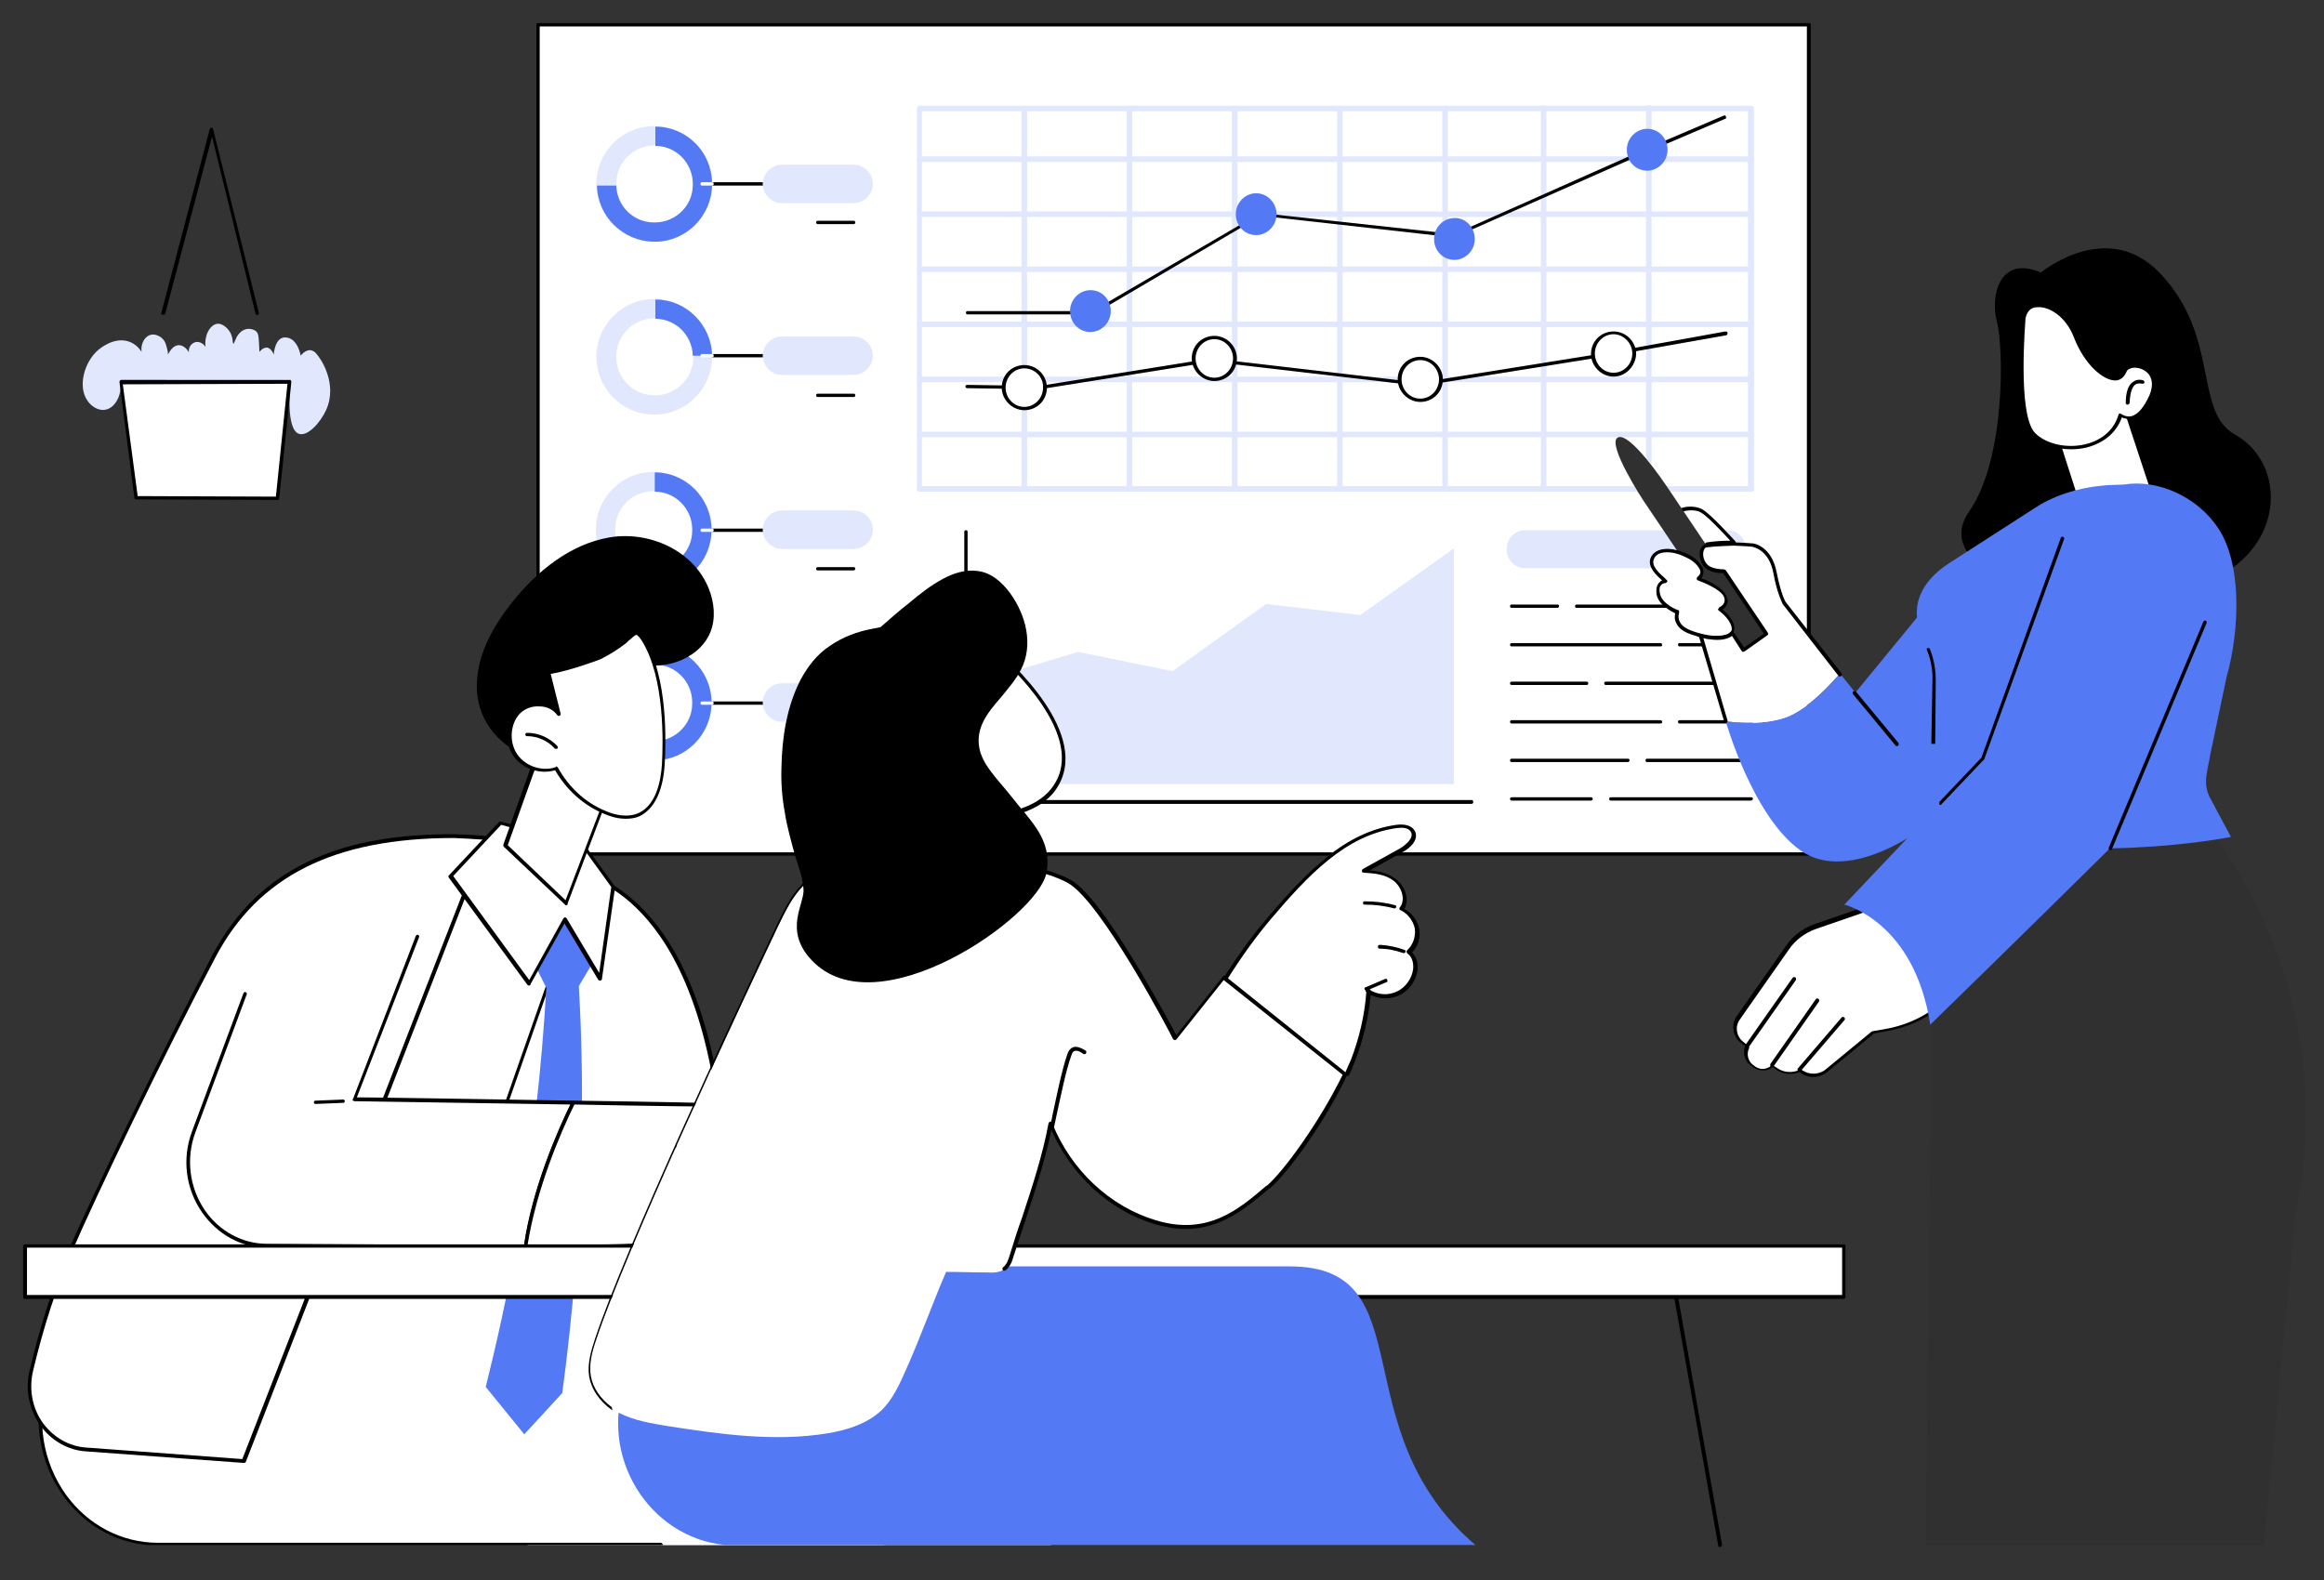 <?xml version="1.0" encoding="utf-8"?>
<!-- Generator: Adobe Illustrator 28.0.0, SVG Export Plug-In . SVG Version: 6.00 Build 0)  -->
<svg version="1.1" id="Layer_1" xmlns="http://www.w3.org/2000/svg" xmlns:xlink="http://www.w3.org/1999/xlink" x="0px" y="0px"
	 viewBox="0 0 422 287" style="enable-background:new 0 0 422 287;" xml:space="preserve">
<rect x="0" y="0" width="422" height="287" fill="#333333" stroke="none"/>
<style type="text/css">
	.st0{fill:#FFFFFF;}
	.st1{fill:#E1E8FD;}
	.st2{fill:#5379F5;}
	.st3{clip-path:url(#SVGID_00000015330690911911453120000006856434716673096108_);}
	.st4{clip-path:url(#SVGID_00000015330690911911453120000006856434716673096108_);fill:#FFFFFF;}
	.st5{clip-path:url(#SVGID_00000015330690911911453120000006856434716673096108_);fill:#5379F5;}
	.st6{fill:#303030;}
</style>
<g>
	<g>
		<rect x="97.7" y="4.5" class="st0" width="230.8" height="150.6"/>
		<path d="M328.4,155.4H97.7c-0.2,0-0.3-0.1-0.3-0.3V4.5c0-0.2,0.1-0.3,0.3-0.3h230.8c0.2,0,0.3,0.1,0.3,0.3v150.6
			C328.8,155.3,328.6,155.4,328.4,155.4 M98,154.8h230.1V4.8H98V154.8z"/>
		<path class="st1" d="M129.2,96.2c0-5.8-4.7-10.5-10.5-10.5c-5.8,0-10.5,4.7-10.5,10.5s4.7,10.5,10.5,10.5
			C124.5,106.7,129.2,102,129.2,96.2 M111.7,96.2c0-3.9,3.1-7,7-7c3.9,0,7,3.1,7,7s-3.1,7-7,7C114.9,103.2,111.7,100.1,111.7,96.2"
			/>
		<path class="st2" d="M129.2,96v0.4c-0.1,5.6-4.6,10.2-10.2,10.3v-3.5c3.7-0.1,6.7-3.1,6.7-6.8l0-0.4c-0.1-3.7-3.1-6.7-6.8-6.7
			v-3.5C124.5,85.8,129.1,90.4,129.2,96"/>
		<path class="st1" d="M129.3,33.4c0-5.8-4.7-10.5-10.5-10.5c-5.8,0-10.5,4.7-10.5,10.5s4.7,10.5,10.5,10.5
			C124.6,43.9,129.3,39.2,129.3,33.4 M111.9,33.4c0-3.9,3.1-7,7-7c3.9,0,7,3.1,7,7s-3.1,7-7,7C115,40.4,111.9,37.3,111.9,33.4"/>
		<path class="st2" d="M123.6,38.4c0.1-0.1,0.1-0.1,0.2-0.2L123.6,38.4C123.6,38.4,123.6,38.4,123.6,38.4"/>
		<path class="st1" d="M129.3,64.8c0-5.8-4.7-10.5-10.5-10.5c-5.8,0-10.5,4.7-10.5,10.5s4.7,10.5,10.5,10.5
			C124.6,75.3,129.3,70.6,129.3,64.8 M111.9,64.8c0-3.9,3.1-7,7-7c3.9,0,7,3.1,7,7s-3.1,7-7,7C115,71.8,111.9,68.7,111.9,64.8"/>
		<path class="st2" d="M125.8,64.6h3.5c-0.1-5.6-4.7-10.2-10.3-10.2v3.5C122.7,57.9,125.7,60.9,125.8,64.6"/>
		<path class="st1" d="M129.2,127.6c0-5.8-4.7-10.5-10.5-10.5c-5.8,0-10.5,4.7-10.5,10.5c0,5.8,4.7,10.5,10.5,10.5
			C124.5,138.1,129.2,133.4,129.2,127.6 M111.7,127.6c0-3.9,3.1-7,7-7c3.9,0,7,3.1,7,7c0,3.8-3.1,7-7,7
			C114.9,134.6,111.7,131.5,111.7,127.6"/>
		<path class="st2" d="M129.2,127.4v0.4c-0.1,5.6-4.6,10.2-10.2,10.3h-0.3c-5.6-0.1-10.2-4.6-10.3-10.2h3.5c0.1,3.7,3.1,6.7,6.8,6.7
			l0.3,0c3.7-0.1,6.7-3.1,6.7-6.8v-0.4c-0.1-3.7-3.1-6.7-6.8-6.7v-3.5C124.5,117.2,129.1,121.8,129.2,127.4"/>
		<path class="st2" d="M129.3,33.2v0.4c-0.1,5.6-4.6,10.2-10.2,10.3h-0.4c-5.6-0.1-10.2-4.6-10.3-10.2h3.5c0.1,3.7,3.1,6.7,6.8,6.7
			l0.4,0c3.7-0.1,6.7-3.1,6.7-6.8l0-0.4c-0.1-3.7-3.1-6.7-6.8-6.7V23C124.6,23,129.2,27.5,129.3,33.2"/>
		<path d="M145,96.6h-15.6c-0.2,0-0.3-0.1-0.3-0.3c0-0.2,0.1-0.3,0.3-0.3H145c0.2,0,0.3,0.1,0.3,0.3C145.3,96.4,145.1,96.6,145,96.6
			"/>
		<path class="st0" d="M129.3,96.6h-1.8c-0.2,0-0.3-0.1-0.3-0.3c0-0.2,0.1-0.3,0.3-0.3h1.8c0.2,0,0.3,0.1,0.3,0.3
			C129.6,96.4,129.5,96.6,129.3,96.6"/>
		<path class="st1" d="M155,92.7h-13c-1.9,0-3.5,1.6-3.5,3.5s1.6,3.5,3.5,3.5h13c1.9,0,3.5-1.6,3.5-3.5S156.9,92.7,155,92.7"/>
		<path d="M155,103.6h-6.5c-0.2,0-0.3-0.1-0.3-0.3c0-0.2,0.1-0.3,0.3-0.3h6.5c0.2,0,0.3,0.1,0.3,0.3
			C155.3,103.4,155.2,103.6,155,103.6"/>
		<path d="M145,128h-15.6c-0.2,0-0.3-0.1-0.3-0.3c0-0.2,0.1-0.3,0.3-0.3H145c0.2,0,0.3,0.1,0.3,0.3C145.3,127.8,145.1,128,145,128"
			/>
		<path class="st0" d="M129.3,128h-1.8c-0.2,0-0.3-0.1-0.3-0.3c0-0.2,0.1-0.3,0.3-0.3h1.8c0.2,0,0.3,0.1,0.3,0.3
			C129.6,127.8,129.5,128,129.3,128"/>
		<path class="st1" d="M155,124.1h-13c-1.9,0-3.5,1.6-3.5,3.5c0,1.9,1.6,3.5,3.5,3.5h13c1.9,0,3.5-1.6,3.5-3.5
			C158.5,125.7,156.9,124.1,155,124.1"/>
		<path d="M155,135h-6.5c-0.2,0-0.3-0.1-0.3-0.3c0-0.2,0.1-0.3,0.3-0.3h6.5c0.2,0,0.3,0.1,0.3,0.3C155.3,134.8,155.2,135,155,135"/>
		<path d="M145,33.7h-15.6c-0.2,0-0.3-0.1-0.3-0.3c0-0.2,0.1-0.3,0.3-0.3H145c0.2,0,0.3,0.1,0.3,0.3C145.3,33.6,145.1,33.7,145,33.7
			"/>
		<path class="st0" d="M129.3,33.7h-1.8c-0.2,0-0.3-0.1-0.3-0.3c0-0.2,0.1-0.3,0.3-0.3h1.8c0.2,0,0.3,0.1,0.3,0.3
			C129.6,33.6,129.5,33.7,129.3,33.7"/>
		<path class="st1" d="M155,29.9h-13c-1.9,0-3.5,1.6-3.5,3.5s1.6,3.5,3.5,3.5h13c1.9,0,3.5-1.6,3.5-3.5S156.9,29.9,155,29.9"/>
		<path d="M155,40.7h-6.5c-0.2,0-0.3-0.1-0.3-0.3c0-0.2,0.1-0.3,0.3-0.3h6.5c0.2,0,0.3,0.1,0.3,0.3C155.3,40.6,155.2,40.7,155,40.7"
			/>
		<path d="M145,64.9h-15.6c-0.2,0-0.3-0.1-0.3-0.3c0-0.2,0.1-0.3,0.3-0.3H145c0.2,0,0.3,0.1,0.3,0.3C145.3,64.8,145.1,64.9,145,64.9
			"/>
		<path class="st0" d="M129.3,64.9h-1.8c-0.2,0-0.3-0.1-0.3-0.3c0-0.2,0.1-0.3,0.3-0.3h1.8c0.2,0,0.3,0.1,0.3,0.3
			C129.6,64.8,129.5,64.9,129.3,64.9"/>
		<path class="st1" d="M155,61.1h-13c-1.9,0-3.5,1.6-3.5,3.5s1.6,3.5,3.5,3.5h13c1.9,0,3.5-1.6,3.5-3.5S156.9,61.1,155,61.1"/>
		<path d="M155,72.1h-6.5c-0.2,0-0.3-0.1-0.3-0.3c0-0.2,0.1-0.3,0.3-0.3h6.5c0.2,0,0.3,0.1,0.3,0.3C155.3,72,155.2,72.1,155,72.1"/>
		<polygon class="st1" points="178.7,142.4 178.7,123.5 195.8,118.4 212.9,121.9 229.9,109.7 247,111.7 264,99.6 264,142.4 		"/>
		<path d="M267.2,146h-91.8c-0.2,0-0.3-0.1-0.3-0.3V96.6c0-0.2,0.1-0.3,0.3-0.3c0.2,0,0.3,0.1,0.3,0.3v48.7h91.5
			c0.2,0,0.3,0.1,0.3,0.3C267.6,145.8,267.4,146,267.2,146"/>
		<path d="M318,110.4h-31.7c-0.2,0-0.3-0.1-0.3-0.3c0-0.2,0.1-0.3,0.3-0.3H318c0.2,0,0.3,0.1,0.3,0.3
			C318.3,110.3,318.1,110.4,318,110.4"/>
		<path d="M282.8,110.4h-8.3c-0.2,0-0.3-0.1-0.3-0.3c0-0.2,0.1-0.3,0.3-0.3h8.3c0.2,0,0.3,0.1,0.3,0.3
			C283.1,110.3,282.9,110.4,282.8,110.4"/>
		<path d="M318,117.4H305c-0.2,0-0.3-0.1-0.3-0.3c0-0.2,0.1-0.3,0.3-0.3H318c0.2,0,0.3,0.1,0.3,0.3
			C318.3,117.3,318.1,117.4,318,117.4"/>
		<path d="M301.5,117.4h-27c-0.2,0-0.3-0.1-0.3-0.3c0-0.2,0.1-0.3,0.3-0.3h27c0.2,0,0.3,0.1,0.3,0.3
			C301.9,117.3,301.7,117.4,301.5,117.4"/>
		<path d="M318,124.4h-26.4c-0.2,0-0.3-0.1-0.3-0.3c0-0.2,0.1-0.3,0.3-0.3H318c0.2,0,0.3,0.1,0.3,0.3
			C318.3,124.3,318.1,124.4,318,124.4"/>
		<path d="M288.1,124.4h-13.6c-0.2,0-0.3-0.1-0.3-0.3c0-0.2,0.1-0.3,0.3-0.3h13.6c0.2,0,0.3,0.1,0.3,0.3
			C288.4,124.3,288.3,124.4,288.1,124.4"/>
		<path d="M318,131.4H305c-0.2,0-0.3-0.1-0.3-0.3c0-0.2,0.1-0.3,0.3-0.3H318c0.2,0,0.3,0.1,0.3,0.3
			C318.3,131.3,318.1,131.4,318,131.4"/>
		<path d="M301.5,131.4h-27c-0.2,0-0.3-0.1-0.3-0.3c0-0.2,0.1-0.3,0.3-0.3h27c0.2,0,0.3,0.1,0.3,0.3
			C301.9,131.3,301.7,131.4,301.5,131.4"/>
		<path d="M318,138.4h-18.9c-0.2,0-0.3-0.1-0.3-0.3c0-0.2,0.1-0.3,0.3-0.3H318c0.2,0,0.3,0.1,0.3,0.3
			C318.3,138.2,318.1,138.4,318,138.4"/>
		<path d="M295.6,138.4h-21.1c-0.2,0-0.3-0.1-0.3-0.3c0-0.2,0.1-0.3,0.3-0.3h21.1c0.2,0,0.3,0.1,0.3,0.3
			C295.9,138.2,295.8,138.4,295.6,138.4"/>
		<path d="M318,145.4h-25.5c-0.2,0-0.3-0.1-0.3-0.3c0-0.2,0.1-0.3,0.3-0.3H318c0.2,0,0.3,0.1,0.3,0.3
			C318.3,145.2,318.1,145.4,318,145.4"/>
		<path d="M288.9,145.4h-14.4c-0.2,0-0.3-0.1-0.3-0.3c0-0.2,0.1-0.3,0.3-0.3h14.4c0.2,0,0.3,0.1,0.3,0.3
			C289.3,145.2,289.1,145.4,288.9,145.4"/>
		<path class="st1" d="M313.7,103.2h-36.8c-1.8,0-3.3-1.5-3.3-3.3v-0.3c0-1.8,1.5-3.3,3.3-3.3h36.8c1.8,0,3.3,1.5,3.3,3.3v0.3
			C317.1,101.7,315.6,103.2,313.7,103.2"/>
		<rect x="167" y="19.7" class="st0" width="151" height="69.2"/>
		<path class="st1" d="M318,89.3H167c-0.3,0-0.5-0.2-0.5-0.5V19.7c0-0.3,0.2-0.5,0.5-0.5h151c0.3,0,0.5,0.2,0.5,0.5v69.2
			C318.5,89.1,318.2,89.3,318,89.3 M167.4,88.3h150V20.2h-150V88.3z"/>
		<path class="st1" d="M318,89.3h-151c-0.3,0-0.5-0.2-0.5-0.5s0.2-0.5,0.5-0.5h151c0.3,0,0.5,0.2,0.5,0.5S318.2,89.3,318,89.3"/>
		<path class="st1" d="M318,79.4h-151c-0.3,0-0.5-0.2-0.5-0.5s0.2-0.5,0.5-0.5h151c0.3,0,0.5,0.2,0.5,0.5S318.2,79.4,318,79.4"/>
		<path class="st1" d="M318,69.4h-151c-0.3,0-0.5-0.2-0.5-0.5s0.2-0.5,0.5-0.5h151c0.3,0,0.5,0.2,0.5,0.5S318.2,69.4,318,69.4"/>
		<path class="st1" d="M318,59.4h-151c-0.3,0-0.5-0.2-0.5-0.5s0.2-0.5,0.5-0.5h151c0.3,0,0.5,0.2,0.5,0.5S318.2,59.4,318,59.4"/>
		<path class="st1" d="M318,49.4h-151c-0.3,0-0.5-0.2-0.5-0.5s0.2-0.5,0.5-0.5h151c0.3,0,0.5,0.2,0.5,0.5S318.2,49.4,318,49.4"/>
		<path class="st1" d="M318,39.4h-151c-0.3,0-0.5-0.2-0.5-0.5s0.2-0.5,0.5-0.5h151c0.3,0,0.5,0.2,0.5,0.5S318.2,39.4,318,39.4"/>
		<path class="st1" d="M318,29.4h-151c-0.3,0-0.5-0.2-0.5-0.5s0.2-0.5,0.5-0.5h151c0.3,0,0.5,0.2,0.5,0.5S318.2,29.4,318,29.4"/>
		<path class="st1" d="M186,89.3c-0.3,0-0.5-0.2-0.5-0.5V19.7c0-0.3,0.2-0.5,0.5-0.5c0.3,0,0.5,0.2,0.5,0.5v69.2
			C186.5,89.1,186.3,89.3,186,89.3"/>
		<path class="st1" d="M205.1,89.3c-0.3,0-0.5-0.2-0.5-0.5V19.7c0-0.3,0.2-0.5,0.5-0.5c0.3,0,0.5,0.2,0.5,0.5v69.2
			C205.6,89.1,205.4,89.3,205.1,89.3"/>
		<path class="st1" d="M224.2,89.3c-0.3,0-0.5-0.2-0.5-0.5V19.7c0-0.3,0.2-0.5,0.5-0.5c0.3,0,0.5,0.2,0.5,0.5v69.2
			C224.7,89.1,224.5,89.3,224.2,89.3"/>
		<path class="st1" d="M243.3,89.3c-0.3,0-0.5-0.2-0.5-0.5V19.7c0-0.3,0.2-0.5,0.5-0.5s0.5,0.2,0.5,0.5v69.2
			C243.8,89.1,243.6,89.3,243.3,89.3"/>
		<path class="st1" d="M262.4,89.3c-0.3,0-0.5-0.2-0.5-0.5V19.7c0-0.3,0.2-0.5,0.5-0.5c0.3,0,0.5,0.2,0.5,0.5v69.2
			C262.9,89.1,262.7,89.3,262.4,89.3"/>
		<path class="st1" d="M280.3,89.3c-0.3,0-0.5-0.2-0.5-0.5V19.6c0-0.3,0.2-0.5,0.5-0.5c0.3,0,0.5,0.2,0.5,0.5v69.2
			C280.8,89.1,280.5,89.3,280.3,89.3"/>
		<path class="st1" d="M299.4,89.3c-0.3,0-0.5-0.2-0.5-0.5V19.6c0-0.3,0.2-0.5,0.5-0.5c0.3,0,0.5,0.2,0.5,0.5v69.2
			C299.9,89.1,299.6,89.3,299.4,89.3"/>
		<path d="M198.5,57.1h-22.8c-0.2,0-0.3-0.1-0.3-0.3c0-0.2,0.1-0.3,0.3-0.3h22.7l30.4-17.8c0.1,0,0.1-0.1,0.2,0l34.9,3.8
			c0.1,0,0.1,0,0.2,0l34.6-15.4l14.3-6.1c0.2-0.1,0.4,0,0.4,0.2c0.1,0.2,0,0.4-0.2,0.4l-14.3,6.1L264.3,43c-0.2,0.1-0.4,0.1-0.5,0.1
			L229,39.2L198.7,57C198.6,57,198.6,57.1,198.5,57.1"/>
		<path class="st2" d="M231.8,38.9c0,2.1-1.7,3.8-3.7,3.8c-2.1,0-3.7-1.7-3.7-3.8s1.7-3.8,3.7-3.8C230.1,35.1,231.8,36.8,231.8,38.9
			"/>
		<path class="st2" d="M267.8,43.4c0,2.1-1.7,3.8-3.7,3.8c-2.1,0-3.7-1.7-3.7-3.8s1.7-3.8,3.7-3.8C266.1,39.5,267.8,41.3,267.8,43.4
			"/>
		<path class="st2" d="M302.8,27.2c0,2.1-1.7,3.8-3.7,3.8c-2.1,0-3.7-1.7-3.7-3.8c0-2.1,1.7-3.8,3.7-3.8
			C301.2,23.4,302.8,25.1,302.8,27.2"/>
		<path class="st2" d="M201.7,56.5c0,2.1-1.7,3.8-3.7,3.8c-2.1,0-3.7-1.7-3.7-3.8s1.7-3.8,3.7-3.8C200.1,52.7,201.7,54.4,201.7,56.5
			"/>
		<path d="M188.8,70.7L188.8,70.7l-13.2-0.2c-0.2,0-0.3-0.2-0.3-0.3c0-0.2,0.2-0.3,0.3-0.3h0l13.1,0.2l31.2-5c0,0,0.1,0,0.1,0
			l37.8,4.4l35-5.6l20.5-3.7c0.2,0,0.4,0.1,0.4,0.3c0,0.2-0.1,0.4-0.3,0.4L293,64.5L258,70.1c0,0-0.1,0-0.1,0l-37.8-4.4L188.8,70.7
			C188.9,70.7,188.9,70.7,188.8,70.7"/>
		<path class="st0" d="M254.2,68.9c0,2.1,1.7,3.8,3.7,3.8c2.1,0,3.7-1.7,3.7-3.8c0-2.1-1.7-3.8-3.7-3.8
			C255.8,65.1,254.2,66.8,254.2,68.9"/>
		<path d="M257.9,73c-2.2,0-4.1-1.9-4.1-4.1c0-2.3,1.8-4.1,4.1-4.1c2.2,0,4.1,1.9,4.1,4.1C262,71.2,260.2,73,257.9,73 M257.9,65.4
			c-1.9,0-3.4,1.6-3.4,3.5c0,1.9,1.5,3.5,3.4,3.5s3.4-1.6,3.4-3.5C261.3,67,259.8,65.4,257.9,65.4"/>
		<path class="st0" d="M216.8,65.1c0,2.1,1.7,3.8,3.7,3.8c2.1,0,3.7-1.7,3.7-3.8s-1.7-3.8-3.7-3.8C218.5,61.3,216.8,63,216.8,65.1"
			/>
		<path d="M220.5,69.2c-2.2,0-4.1-1.9-4.1-4.1c0-2.3,1.8-4.1,4.1-4.1s4.1,1.9,4.1,4.1C224.6,67.4,222.8,69.2,220.5,69.2 M220.5,61.6
			c-1.9,0-3.4,1.6-3.4,3.5c0,1.9,1.5,3.5,3.4,3.5s3.4-1.6,3.4-3.5C223.9,63.2,222.4,61.6,220.5,61.6"/>
		<path class="st0" d="M182.3,70.4c0,2.1,1.7,3.8,3.7,3.8c2.1,0,3.7-1.7,3.7-3.8s-1.7-3.8-3.7-3.8C184,66.6,182.3,68.3,182.3,70.4"
			/>
		<path d="M186,74.5c-2.2,0-4.1-1.9-4.1-4.1c0-2.3,1.8-4.1,4.1-4.1s4.1,1.9,4.1,4.1C190.1,72.7,188.3,74.5,186,74.5 M186,66.9
			c-1.9,0-3.4,1.6-3.4,3.5c0,1.9,1.5,3.5,3.4,3.5s3.4-1.6,3.4-3.5C189.5,68.5,187.9,66.9,186,66.9"/>
		<path class="st0" d="M289.2,64.2c0,2.1,1.7,3.8,3.7,3.8c2.1,0,3.7-1.7,3.7-3.8s-1.7-3.8-3.7-3.8C290.9,60.4,289.2,62.1,289.2,64.2
			"/>
		<path d="M293,68.4c-2.2,0-4.1-1.9-4.1-4.1c0-2.3,1.8-4.1,4.1-4.1s4.1,1.9,4.1,4.1C297,66.5,295.2,68.4,293,68.4 M293,60.7
			c-1.9,0-3.4,1.6-3.4,3.5c0,1.9,1.5,3.5,3.4,3.5s3.4-1.6,3.4-3.5C296.4,62.3,294.8,60.7,293,60.7"/>
	</g>
	<g>
		<polygon class="st0" points="102.4,262 95.6,280.6 160.9,280.6 167.7,262 		"/>
		<g>
			<defs>
				<rect id="SVGID_1_" x="4.5" y="92.3" width="199.7" height="188.3"/>
			</defs>
			<clipPath id="SVGID_00000148637671272097983210000003058192887373527943_">
				<use xlink:href="#SVGID_1_"  style="overflow:visible;"/>
			</clipPath>
			<path style="clip-path:url(#SVGID_00000148637671272097983210000003058192887373527943_);" d="M156.3,293.5H90.9
				c-0.1,0-0.2-0.1-0.3-0.1c-0.1-0.1-0.1-0.2,0-0.3l11.4-31.1c0-0.1,0.2-0.2,0.3-0.2h65.3c0.1,0,0.2,0.1,0.3,0.1
				c0.1,0.1,0.1,0.2,0,0.3l-11.4,31.1C156.5,293.4,156.4,293.5,156.3,293.5 M91.4,292.8H156l11.2-30.5h-64.6L91.4,292.8z"/>
			<path style="clip-path:url(#SVGID_00000148637671272097983210000003058192887373527943_);fill:#FFFFFF;" d="M189.2,275.9
				c-1.7-4.1-3.3-8.2-5-12.3c-8-19.8-26.4-32.6-46.8-32.6H14.9l-6.4,19.6c-4.8,14.6,5.5,29.9,20.2,29.9H120l6,12.8h70.3
				C193.9,287.4,191.5,281.6,189.2,275.9"/>
			<path style="clip-path:url(#SVGID_00000148637671272097983210000003058192887373527943_);" d="M196.2,293.5h-70.3
				c-0.1,0-0.2-0.1-0.3-0.2l-5.9-12.6h-91c-6.8,0-13.1-3.3-17.2-9c-4.4-6.1-5.7-14.1-3.3-21.4l6.4-19.6c0-0.1,0.2-0.2,0.3-0.2h122.5
				c20.6,0,39,12.9,47.1,32.9l12,29.6c0,0.1,0,0.2,0,0.3C196.4,293.4,196.3,293.5,196.2,293.5 M126.1,292.8h69.6l-6.8-16.8l-5-12.3
				c-8-19.7-26.2-32.4-46.5-32.4H15.1l-6.3,19.4c-2.3,7.1-1.1,14.8,3.2,20.8c4,5.5,10.1,8.7,16.7,8.7H120c0.1,0,0.2,0.1,0.3,0.2
				L126.1,292.8z"/>
			<polygon style="clip-path:url(#SVGID_00000148637671272097983210000003058192887373527943_);fill:#FFFFFF;" points="110.6,167.4 
				106.5,155.2 86.7,151.8 51.9,230.4 95.1,230.5 			"/>
			<path style="clip-path:url(#SVGID_00000148637671272097983210000003058192887373527943_);fill:#FFFFFF;" d="M81.3,230.9
				l25.2-71.9c0,0,28.1,5,25.2,71.9H81.3z"/>
			<path style="clip-path:url(#SVGID_00000148637671272097983210000003058192887373527943_);" d="M131.7,231.2H81.3
				c-0.1,0-0.2-0.1-0.3-0.1c-0.1-0.1-0.1-0.2,0-0.3l25.2-71.9c0.1-0.2,0.2-0.2,0.4-0.2c0.3,0.1,7.2,1.4,13.9,11
				c6.1,8.8,13.1,26.6,11.6,61.3C132,231.1,131.9,231.2,131.7,231.2 M81.7,230.6h49.6c1.4-34.2-5.4-51.8-11.4-60.5
				c-5.8-8.4-11.9-10.4-13.3-10.7L81.7,230.6z"/>
			<path style="clip-path:url(#SVGID_00000148637671272097983210000003058192887373527943_);fill:#5379F5;" d="M102.8,164.1
				c1.9,3.1,3.8,6.2,5.7,9.3c-1.1,1.9-2.3,3.8-3.4,5.7c0.5,8.5,0.7,17.4,0.5,26.8c-0.2,17.2-1.6,32.9-3.5,47.1l-6.9,7.5l-7-8.6
				c2-8,3.9-16.6,5.5-25.7c3-16.8,4.7-32.6,5.5-46.8c-1.3-2.6-2.6-5.2-3.9-7.9L102.8,164.1z"/>
			<path style="clip-path:url(#SVGID_00000148637671272097983210000003058192887373527943_);fill:#FFFFFF;" d="M88.3,152.2
				l-44,113.2l-28.6-2.1c-6.8-0.5-11.6-7.4-9.9-14.4c1.5-6.3,3.7-14.1,6.9-21.3c4.7-10.9,16.6-35.5,26.2-53.8
				c9.2-17.5,25.6-21.9,43.6-21.9C82.8,151.8,87.9,152.1,88.3,152.2"/>
			<path style="clip-path:url(#SVGID_00000148637671272097983210000003058192887373527943_);" d="M44.3,265.7
				C44.3,265.7,44.3,265.7,44.3,265.7l-28.7-2.1c-3.2-0.2-6.2-1.9-8.2-4.6c-2.1-2.9-2.9-6.6-2-10.2c1.9-8,4.2-15.2,6.9-21.4
				c4.7-10.8,16.7-35.6,26.2-53.8c4.4-8.3,10.5-14.1,18.7-17.7c6.8-3,15-4.4,25.2-4.4c0.3,0,5.6,0.2,6,0.4c0.1,0,0.2,0.1,0.2,0.2
				c0,0.1,0,0.2,0,0.3l-44,113.2C44.6,265.6,44.4,265.7,44.3,265.7 M82.4,152.2c-21.7,0-35.5,6.9-43.3,21.7
				c-9.6,18.2-21.5,42.9-26.2,53.8c-2.7,6.2-5,13.3-6.9,21.3c-0.8,3.4-0.1,6.9,1.9,9.6c1.9,2.5,4.7,4.1,7.7,4.3l28.4,2.1l43.8-112.5
				C86.6,152.4,82.8,152.2,82.4,152.2"/>
			<path style="clip-path:url(#SVGID_00000148637671272097983210000003058192887373527943_);fill:#FFFFFF;" d="M44.5,180.6
				c-3.1,8.3-6.2,16.6-9.3,25c-3.7,9.9,3.2,20.7,13.3,20.7c14.7,0.1,33,0.2,46.9,0.2c1.5-10.4,6-20.8,8.6-26.2
				c-20.3-0.3-39.8-0.6-39.8-0.6c3.8-9.9,7.6-19.7,11.4-29.6C65.4,173.6,54.9,177.1,44.5,180.6"/>
			<path style="clip-path:url(#SVGID_00000148637671272097983210000003058192887373527943_);" d="M92.9,226.8
				c-14.1,0-31.9-0.1-44.4-0.2c-4.7,0-9-2.4-11.8-6.4c-3-4.3-3.7-9.8-1.8-14.8l9.3-25c0.1-0.2,0.3-0.3,0.4-0.2
				c0.2,0.1,0.3,0.3,0.2,0.4l-9.3,25c-1.8,4.8-1.1,10.1,1.7,14.2c2.6,3.8,6.8,6.1,11.3,6.1c13.2,0.1,32.2,0.2,46.7,0.2
				c1.5-10.1,5.8-20.1,8.4-25.5c-19.9-0.3-39-0.6-39.2-0.6c-0.1,0-0.2-0.1-0.3-0.1c-0.1-0.1-0.1-0.2,0-0.3L75.5,170
				c0.1-0.2,0.3-0.3,0.4-0.2c0.2,0.1,0.3,0.3,0.2,0.4l-11.3,29.1c3.1,0,21,0.3,39.3,0.6c0.1,0,0.2,0.1,0.3,0.2
				c0.1,0.1,0.1,0.2,0,0.3c-2.6,5.3-7.1,15.7-8.6,26.1c0,0.2-0.2,0.3-0.3,0.3C94.6,226.8,93.8,226.8,92.9,226.8"/>
			<path style="clip-path:url(#SVGID_00000148637671272097983210000003058192887373527943_);fill:#FFFFFF;" d="M134.1,200.9
				c-6-0.2-17.7-0.4-29.9-0.6c-2.6,5.4-7.2,15.8-8.6,26.2c11.4,0,19.9-0.1,20.9-0.4c3.4-0.9,3.4-4.9,3.4-4.9c5-1,2.2-5.3,2.2-5.3
				c7.7-4.4,0.9-7.4,0.9-7.4l11.4-1.6c1.3-0.2,2.3-1.2,2.5-2.6C137,202.5,135.8,200.9,134.1,200.9"/>
			<path style="clip-path:url(#SVGID_00000148637671272097983210000003058192887373527943_);" d="M95.5,226.8c-0.1,0-0.2,0-0.3-0.1
				c-0.1-0.1-0.1-0.2-0.1-0.3c1.5-10.5,6.1-21,8.7-26.3c0.1-0.1,0.2-0.2,0.3-0.2h0c14.7,0.2,24.7,0.4,30,0.6c0.9,0,1.7,0.4,2.3,1.1
				c0.6,0.7,0.9,1.7,0.8,2.7c-0.2,1.5-1.3,2.7-2.7,2.9l-10.5,1.5c0.8,0.6,2,1.6,2.1,2.9c0.1,1.5-1.1,3-3.5,4.4
				c0.3,0.6,1,2.1,0.4,3.5c-0.4,1-1.3,1.6-2.8,2c-0.1,1-0.5,4.2-3.6,5C115.5,226.7,108.6,226.8,95.5,226.8 M104.3,200.6
				c-2.6,5.3-6.9,15.4-8.5,25.5c12.7,0,19.6-0.1,20.5-0.4c3.1-0.8,3.1-4.5,3.1-4.6c0-0.2,0.1-0.3,0.3-0.3c1.4-0.3,2.2-0.8,2.6-1.6
				c0.6-1.4-0.5-3.1-0.6-3.1c-0.1-0.1-0.1-0.2,0-0.3s0.1-0.2,0.2-0.2c2.4-1.4,3.5-2.7,3.5-4c-0.1-1.7-2.5-2.9-2.6-2.9
				c-0.1-0.1-0.2-0.2-0.2-0.4c0-0.1,0.1-0.3,0.3-0.3l11.4-1.6c1.1-0.2,2-1.1,2.2-2.3c0.1-0.8-0.1-1.6-0.6-2.2
				c-0.5-0.5-1.1-0.9-1.8-0.9C128.9,201,118.9,200.9,104.3,200.6"/>
			<path style="clip-path:url(#SVGID_00000148637671272097983210000003058192887373527943_);" d="M57.3,200.5
				c-0.2,0-0.3-0.1-0.3-0.3c0-0.2,0.1-0.3,0.3-0.3l5-0.2c0.2,0,0.3,0.1,0.3,0.3c0,0.2-0.1,0.3-0.3,0.3L57.3,200.5L57.3,200.5z"/>
			<polygon style="clip-path:url(#SVGID_00000148637671272097983210000003058192887373527943_);fill:#FFFFFF;" points="108.9,177.7 
				102.6,167 96.1,178.6 81.9,159.1 90.9,149.4 106,153.6 111.3,161 			"/>
			<path style="clip-path:url(#SVGID_00000148637671272097983210000003058192887373527943_);" d="M96.1,179c-0.1,0-0.2,0-0.3-0.1
				l-14.3-19.5c-0.1-0.1-0.1-0.3,0-0.4l9.1-9.7c0.1-0.1,0.2-0.1,0.3-0.1l15.1,4.2c0.1,0,0.1,0.1,0.2,0.1l5.4,7.4
				c0.1,0.1,0.1,0.2,0.1,0.2l-2.4,16.7c0,0.1-0.1,0.3-0.3,0.3c-0.1,0-0.3,0-0.4-0.2l-6.1-10.2l-6.2,11.1
				C96.4,178.9,96.3,178.9,96.1,179C96.1,179,96.1,179,96.1,179 M82.3,159.1L96.1,178l6.2-11.2c0.1-0.1,0.2-0.2,0.3-0.2
				c0.1,0,0.2,0.1,0.3,0.2l5.9,9.9l2.2-15.6l-5.2-7.2L91,149.8L82.3,159.1z"/>
			<path style="clip-path:url(#SVGID_00000148637671272097983210000003058192887373527943_);fill:#FFFFFF;" d="M109.7,145.9
				l-6.9,18.2l-11.1-10.5l6.7-18.9C98.5,134.8,105.6,139,109.7,145.9"/>
			<path style="clip-path:url(#SVGID_00000148637671272097983210000003058192887373527943_);" d="M102.8,164.4c-0.1,0-0.2,0-0.2-0.1
				l-11.1-10.5c-0.1-0.1-0.1-0.2-0.1-0.4l6.7-18.9c0-0.1,0.1-0.2,0.2-0.2c0.1,0,0.2,0,0.3,0c0.1,0,7.2,4.4,11.4,11.2
				c0.1,0.1,0.1,0.2,0,0.3l-6.9,18.2C103.1,164.3,103,164.4,102.8,164.4C102.9,164.4,102.9,164.4,102.8,164.4 M92.2,153.5l10.5,10
				l6.7-17.6c-3.6-5.8-9.3-9.7-10.7-10.6L92.2,153.5z"/>
			<path style="clip-path:url(#SVGID_00000148637671272097983210000003058192887373527943_);" d="M86.6,124c0.2-5.4,3-10.3,6.3-14.5
				c4.6-5.8,10.7-10.7,17.8-11.9c7.1-1.2,15.2,2.3,18,9.3c1,2.5,1.3,5.4,0.3,7.9c-1.1,2.7-3.5,4.5-6.1,5.4c-2.6,0.9-5.4,0.8-8.1,0.5
				c0.1,0-5.5,8.3-6.1,9c-2.7,2.7-5.9,4.8-9.4,6.2c-3.6,1.4-5.5,1.2-8.4-1.5C88,131.8,86.4,128,86.6,124"/>
			<path style="clip-path:url(#SVGID_00000148637671272097983210000003058192887373527943_);fill:#FFFFFF;" d="M120.4,138.7
				c-0.2,3.6-1.2,7.6-4.3,9.1c-2,1-4.3,0.5-6.3-0.3c-3.7-1.5-6.9-4.4-8.9-8c-2.6,0.9-5.7,0-7.4-2.3c-1.7-2.3-1.5-5.9,0.4-7.9
				c2-2,5.6-1.9,7.3,0.3c-0.6-2.5-1.2-5.1-1.9-7.6c3.4-0.5,8.6-2.4,9.4-2.7c1.6-0.8,3.1-1.8,4.5-2.9c1.7-1.3,2-2.4,3.3-0.4
				C120.4,121.9,120.9,132,120.4,138.7"/>
			<path style="clip-path:url(#SVGID_00000148637671272097983210000003058192887373527943_);" d="M113.6,148.7
				c-1.4,0-2.8-0.4-3.9-0.9c-3.7-1.5-6.8-4.3-8.9-7.9c-2.8,0.8-5.9-0.3-7.5-2.5c-1.8-2.5-1.6-6.3,0.5-8.4c1-1.1,2.6-1.6,4.1-1.5
				c1.1,0.1,2,0.4,2.8,1l-1.6-6.4c0-0.1,0-0.2,0-0.3c0.1-0.1,0.1-0.1,0.2-0.1c3.4-0.5,8.6-2.4,9.3-2.7c1.6-0.8,3.1-1.7,4.5-2.8
				c0.3-0.3,0.6-0.5,0.9-0.8c0.6-0.5,1-0.9,1.5-0.8c0.4,0.1,0.8,0.4,1.4,1.3c4.5,7,4,19.3,3.8,22.9c-0.3,4.9-1.9,8.1-4.5,9.4
				C115.4,148.6,114.5,148.7,113.6,148.7 M101,139.2c0.1,0,0.2,0.1,0.3,0.2c2,3.6,5,6.4,8.7,7.9c1.6,0.7,4,1.3,6.1,0.3
				c3-1.5,3.9-5.6,4.1-8.8c0.2-3.6,0.6-15.7-3.7-22.5c-0.4-0.6-0.7-0.9-0.9-1c-0.2,0-0.6,0.3-1,0.7c-0.3,0.2-0.6,0.5-0.9,0.8
				c-1.4,1.1-3,2.1-4.6,2.9c-0.7,0.3-5.6,2.1-9.1,2.7l1.8,7.2c0,0.2,0,0.3-0.2,0.4c-0.1,0.1-0.3,0-0.4-0.1c-0.7-1-1.9-1.6-3.2-1.6
				c-1.4-0.1-2.7,0.4-3.6,1.3c-1.8,1.9-2,5.3-0.4,7.5c1.5,2.1,4.5,3.1,7,2.2C100.9,139.2,100.9,139.2,101,139.2"/>
			<path style="clip-path:url(#SVGID_00000148637671272097983210000003058192887373527943_);" d="M100.9,136c-0.1,0-0.2,0-0.2-0.1
				c-1.3-1.4-3.1-2.2-5-2.2c-0.2,0-0.3-0.1-0.3-0.3c0-0.2,0.1-0.3,0.3-0.3c0,0,0.1,0,0.1,0c2,0,4,0.9,5.4,2.4c0.1,0.1,0.1,0.3,0,0.5
				C101.1,136,101,136,100.9,136"/>
		</g>
		<g>
			<path d="M312.3,281c-0.2,0-0.3-0.1-0.3-0.3l-8-45.1c0-0.2,0.1-0.4,0.3-0.4c0.2,0,0.4,0.1,0.4,0.3l8,45.1
				C312.7,280.7,312.5,280.9,312.3,281C312.3,281,312.3,281,312.3,281"/>
			<rect x="4.5" y="226.2" class="st0" width="330.3" height="9.3"/>
			<path d="M334.8,235.9H4.5c-0.2,0-0.3-0.1-0.3-0.3v-9.3c0-0.2,0.1-0.3,0.3-0.3h330.3c0.2,0,0.3,0.1,0.3,0.3v9.3
				C335.1,235.7,335,235.9,334.8,235.9 M4.9,235.2h329.6v-8.6H4.9V235.2z"/>
			<path class="st2" d="M267.9,280.6c-24.6-21.1-9.1-50.6-33.7-50.6H121.5l-7.8,20.6c-5.2,13.7,4.1,28.7,18,30h59.4l76.6,0
				C267.7,280.6,267.9,280.6,267.9,280.6"/>
			<path class="st0" d="M230.3,166.6c6.3-7.4,13.5-15.4,23.1-16.7c1.1-0.1,2.4-0.1,3,0.9c0.7,1.3-0.8,2.7-2.1,3.5
				c-2.2,1.2-4.3,2.4-6.5,3.6l-0.3,0.2c2,0.1,4.1,0.3,5.6,1.6c1.6,1.2,2.4,3.7,1.2,5.3c1.5,0.6,2.6,2,2.8,3.5
				c0.3,1.6-0.3,3.2-1.5,4.3c1,0.6,1.3,2,1.2,3.1c-0.2,1.9-1.5,3.6-3.2,4.4c-1.7,0.8-3.7,0.6-5.2-0.3c0-0.1,0-0.1,0-0.2l-0.2,0
				c0.1,0,0.1,0.1,0.2,0.1c-0.4,4.3-1.4,8.5-2.9,12.6c-0.3,0.9-0.7,1.7-1.1,2.6l-22-17.6C224.9,173.6,227.4,170,230.3,166.6"/>
			<path d="M244.5,195.4c0,0-0.1,0-0.1,0c-0.2-0.1-0.2-0.3-0.2-0.4c0.4-1,0.8-1.8,1.1-2.5c1.5-3.9,2.5-8.1,2.8-12.3c0,0,0,0,0,0
				c-0.1-0.1-0.2-0.2-0.1-0.3c0-0.1,0.1-0.2,0.3-0.3l0.2,0c0.1,0,0.2,0,0.3,0.1c0.1,0.1,0.1,0.1,0.1,0.2c1.5,0.8,3.2,0.9,4.7,0.2
				c1.6-0.7,2.8-2.4,3-4.1c0.1-0.9-0.1-2.2-1-2.8c-0.1-0.1-0.1-0.1-0.2-0.3c0-0.1,0-0.2,0.1-0.3c1.1-1,1.6-2.5,1.4-4
				c-0.3-1.4-1.3-2.7-2.6-3.3c-0.1,0-0.2-0.1-0.2-0.2c0-0.1,0-0.2,0.1-0.3c1.1-1.4,0.3-3.7-1.1-4.8c-1.5-1.2-3.5-1.4-5.5-1.5
				c-0.1,0-0.3-0.1-0.3-0.2c0-0.1,0-0.3,0.1-0.4l0.3-0.2c0,0,0,0,0,0l6.5-3.6c1-0.6,2.6-1.9,2-3c-0.5-0.9-1.8-0.8-2.6-0.7
				c-9.3,1.3-16.1,8.6-22.9,16.6c-2.6,3.1-5.1,6.5-7.8,10.8c-0.1,0.2-0.3,0.2-0.5,0.1c-0.2-0.1-0.2-0.3-0.1-0.5
				c2.8-4.3,5.3-7.8,7.9-10.8c6.9-8.1,13.9-15.5,23.4-16.8c1.6-0.2,2.8,0.2,3.3,1.1c0.8,1.5-0.7,3.1-2.3,3.9l-5.9,3.3
				c1.7,0.1,3.4,0.5,4.8,1.6c1.6,1.2,2.5,3.6,1.5,5.4c1.4,0.7,2.4,2.1,2.7,3.6c0.3,1.5-0.2,3.2-1.3,4.3c0.9,0.8,1.1,2.2,1,3.2
				c-0.3,2-1.6,3.8-3.4,4.6c-1.6,0.7-3.5,0.7-5.1-0.1c-0.4,4.2-1.4,8.3-2.9,12.1c-0.3,0.8-0.6,1.6-1.1,2.6
				C244.7,195.3,244.6,195.4,244.5,195.4"/>
			<path d="M253.2,165C253.2,165,253.1,165,253.2,165c-1.8-0.5-3.6-0.7-5.4-0.7c-0.2,0-0.3-0.1-0.3-0.3c0-0.2,0.1-0.3,0.3-0.3h0
				c1.9,0,3.7,0.2,5.5,0.7c0.2,0,0.3,0.2,0.2,0.4C253.5,164.9,253.3,165,253.2,165"/>
			<path d="M254.9,173.1c0,0-0.1,0-0.1,0c-1.4-0.5-2.8-0.8-4.3-0.8c-0.2,0-0.3-0.2-0.3-0.4c0-0.2,0.2-0.3,0.4-0.3
				c1.5,0.1,3,0.4,4.4,0.9c0.2,0.1,0.3,0.2,0.2,0.4C255.2,173,255.1,173.1,254.9,173.1"/>
			<path d="M248.1,179.9c-0.1,0-0.3-0.1-0.3-0.2c-0.1-0.2,0-0.4,0.2-0.4l3.5-1.5c0.2-0.1,0.4,0,0.4,0.2c0.1,0.2,0,0.4-0.2,0.4
				l-3.5,1.5C248.2,179.9,248.2,179.9,248.1,179.9"/>
			<path class="st0" d="M108.4,243.1c5.9-17.9,29.3-67.3,32.9-74.9c1.3-2.7,2.6-5.4,4.7-7.5c4.8-4.8,12.3-5.2,19-4.9
				c8.5,0.3,21.8,0.3,29.3,4.2c6.2,3.3,19.3,28.5,19.3,28.5l8.8-11.1l22,17.6c-4.4,9.1-11.1,18-13.9,20.4c-5,4.3-10.8,9.4-20.6,6.4
				c-8.5-2.6-15.5-9.4-18.9-17.7l-0.1-0.2c-1.5,8.2-4.5,15.9-6.9,23.9c-0.3,0.9-0.6,1.9-1.4,2.6c-0.9,0.7-2.2,0.8-3.4,0.7
				c-2.5,0-4.9-0.1-7.4-0.1c-2.8,6.5-4.4,11.3-7.3,17.8c-1.2,2.7-2.4,5.4-4.5,7.4c-2.6,2.4-6.1,3.5-9.6,4.1
				c-9.7,1.6-19.5,0.2-29.2-1.3c-3-0.5-6-1-8.6-2.3c-2.7-1.4-5-3.8-5.5-6.8C106.9,247.7,107.7,245.3,108.4,243.1"/>
			<path d="M111.2,256.1c-0.1,0-0.1,0-0.2-0.1c-2.2-1.6-3.6-3.7-4-5.9c-0.4-2.3,0.3-4.7,1.1-7.1c5.4-16.2,24.8-57.8,32.9-74.9
				c1.3-2.7,2.6-5.4,4.7-7.6c4.8-4.9,12.5-5.3,19.3-5c1,0,2,0.1,3,0.1c8.3,0.3,19.7,0.6,26.4,4.2c5.8,3.1,17.3,24.7,19.2,28.2
				l8.5-10.7c0.1-0.1,0.1-0.1,0.2-0.1c0.1,0,0.2,0,0.2,0.1l22,17.6c0.1,0.1,0.2,0.3,0.1,0.4c-4.3,9-11,18-14,20.5l-0.2,0.1
				c-3.9,3.3-8.5,7.3-15.1,7.3c-1.7,0-3.6-0.3-5.7-0.9c-8.2-2.5-15.1-8.9-18.7-17.1c-1.1,5.5-2.9,10.9-4.6,16.1
				c-0.7,2.2-1.5,4.5-2.2,6.7c-0.3,1.1-0.7,2.1-1.5,2.7c-0.1,0.1-0.4,0.1-0.5,0c-0.1-0.1-0.1-0.4,0-0.5c0.7-0.5,1-1.4,1.3-2.4
				c0.7-2.3,1.4-4.5,2.2-6.7c1.8-5.5,3.7-11.2,4.8-17.1c0-0.1,0.1-0.2,0.3-0.3c0.1,0,0.3,0.1,0.3,0.2l0.1,0.2
				c3.4,8.4,10.4,15,18.7,17.5c9.4,2.9,15.1-1.9,20.1-6.2l0.2-0.1c2.9-2.5,9.4-11.3,13.7-20.1l-21.6-17.2l-8.6,10.8
				c-0.1,0.1-0.2,0.1-0.3,0.1c-0.1,0-0.2-0.1-0.3-0.2c-0.1-0.3-13.1-25.2-19.2-28.4c-6.6-3.5-17.9-3.8-26.2-4.1
				c-1.1,0-2.1-0.1-3-0.1c-6.7-0.3-14.1,0.1-18.8,4.8c-2.1,2.1-3.3,4.8-4.6,7.4c-8.1,17.1-27.5,58.7-32.9,74.9
				c-0.8,2.3-1.4,4.6-1,6.8c0.4,2.1,1.7,4,3.7,5.5c0.1,0.1,0.2,0.3,0.1,0.5C111.4,256,111.3,256.1,111.2,256.1"/>
			<path d="M191,204.9C190.9,204.9,190.9,204.9,191,204.9c-0.2,0-0.4-0.2-0.3-0.4c0.1-0.6,0.3-1.2,0.4-1.9c0.8-3.7,1.7-8.2,2.7-11.1
				c0.1-0.3,0.3-0.8,0.7-1.1c0.6-0.5,1.5-0.3,2.6,0.4c0.2,0.1,0.2,0.3,0.1,0.5c-0.1,0.2-0.3,0.2-0.5,0.1c-0.8-0.6-1.4-0.7-1.8-0.4
				c-0.2,0.2-0.3,0.5-0.4,0.8c-1,2.8-1.9,7.4-2.7,11c-0.1,0.6-0.3,1.3-0.4,1.9C191.2,204.8,191.1,204.9,191,204.9"/>
			<path class="st0" d="M180.2,117.5c0,0,16.5,13.4,12.4,23.6c-4.1,10.2-22.2,6.7-22.2,6.7S169.3,116.7,180.2,117.5"/>
			<path d="M177.3,148.8c-3.7,0-6.7-0.6-7-0.6c-0.2,0-0.3-0.2-0.3-0.3c0-0.9-0.8-22.8,5.7-29c1.3-1.2,2.7-1.8,4.4-1.6
				c0.1,0,0.1,0,0.2,0.1c0.7,0.6,16.6,13.7,12.5,24C190.4,147.5,183,148.8,177.3,148.8 M170.7,147.5c2.2,0.4,17.8,2.6,21.5-6.5
				c3.8-9.5-11-22.1-12.2-23.1c-1.4-0.1-2.7,0.4-3.7,1.4C170.4,125,170.7,145,170.7,147.5"/>
			<path d="M190,158.6c1.2-6.1-3-9.6-6-13.5c-1.7-2.2-3.7-4.2-5.1-6.5c-1.3-2.2-1.6-4.6-0.6-7c0.8-1.9,2.2-3.5,3.5-5
				c1.3-1.6,2.7-3.2,3.6-5c2.3-4.5,0.9-9.9-2-13.9c-1.5-2-3.4-3.7-5.9-4c-2.2-0.3-4.4,0.4-6.4,1.5c-2.2,1.2-4.1,2.7-6,4.3
				c-1.8,1.4-3.5,2.9-5.2,4.4c-0.5,0.1-1,0.2-1.5,0.3c-2.7,0.5-5.4,1.5-7.7,3.1c-2.3,1.5-4,3.7-5.3,6.1c-2.5,4.8-3.4,10.5-3.5,15.9
				c-0.1,2.8,0.1,5.5,0.6,8.2c0.4,2.7,1.2,5.4,1.9,8c0.8,2.7,1.2,3.2,1.5,5.9c0.3,2.7-3.7,7.4,1.4,12.9
				C159.1,187.1,188.4,166.6,190,158.6"/>
			<path d="M370.6,49.5c0,0,11.9-9.9,21.5,0c11.1,11.5,6.2,25.2,13.7,29.4c10.5,5.8,9.3,24.5-10.5,28.4c-24.6,5-44.6-4.6-37.8-14.3
				c6.8-9.7,6.3-30.2,5.1-34.6C361.4,54,362.9,46.2,370.6,49.5"/>
			<path class="st0" d="M373,78.3c1,2.6,4.6,14.3,4.6,14.3l14.5,0.5l-6.9-20.8L373,78.3z"/>
			<path d="M392.1,93.4L392.1,93.4l-14.5-0.5c-0.1,0-0.3-0.1-0.3-0.2c0-0.1-3.6-11.7-4.6-14.2c-0.1-0.2,0-0.3,0.2-0.4l12.2-6.1
				c0.1,0,0.2,0,0.3,0c0.1,0,0.2,0.1,0.2,0.2l6.9,20.8c0,0.1,0,0.2,0,0.3C392.3,93.3,392.2,93.4,392.1,93.4 M377.9,92.2l13.8,0.5
				l-6.6-20l-11.6,5.8C374.4,81.3,377.4,90.7,377.9,92.2"/>
			<path class="st0" d="M367.5,57.8c0,0-1.5,17.5,1.8,21c3.7,3.8,13.6,3.6,15.8-3.5c0,0,3,2.5,5.6-3.6c2.3-5.2-3.9-6.7-4.8-4.4
				c-1.2,3.2-6.4-0.1-8.9-6.3C374.6,54.8,368.2,53.5,367.5,57.8"/>
			<path d="M376.1,81.6c-2.8,0-5.4-0.9-7-2.6c-3.4-3.6-2-20.6-1.9-21.3c0,0,0,0,0,0c0.3-1.6,1.3-2.6,2.7-2.7
				c2.4-0.3,5.7,1.7,7.4,5.9c1.8,4.5,5,7.3,6.9,7.3h0c0.7,0,1.1-0.4,1.4-1c0.3-0.7,0.9-1.1,1.8-1.3c1.1-0.2,2.6,0.2,3.5,1.4
				c0.9,1.1,0.9,2.7,0.2,4.5c-1.1,2.5-2.4,3.9-3.8,4.2c-0.9,0.2-1.6,0-2-0.2c-1,2.8-3.3,4.7-6.5,5.5C377.9,81.5,377,81.6,376.1,81.6
				 M367.8,57.8c0,0.5-1.5,17.4,1.7,20.8c1.9,2,5.7,2.9,9.1,2.1c1.8-0.4,5-1.7,6.1-5.4c0-0.1,0.1-0.2,0.2-0.2c0.1,0,0.2,0,0.3,0.1
				c0,0,0.8,0.6,1.8,0.4c1.2-0.3,2.3-1.6,3.3-3.8c0.8-1.9,0.4-3.1-0.1-3.8c-0.8-1-2-1.3-2.9-1.2c-0.4,0.1-1,0.2-1.2,0.8
				c-0.4,0.9-1.1,1.5-2,1.5h0c-2.2,0-5.6-2.9-7.5-7.8c-1.5-3.9-4.6-5.7-6.7-5.5C368.8,55.8,368.1,56.5,367.8,57.8"/>
			<path d="M386.3,73.5L386.3,73.5c-0.2,0-0.3-0.2-0.3-0.3c0-2,0.5-3.4,1.4-3.9c0.9-0.6,1.8-0.2,1.8-0.2c0.2,0.1,0.2,0.3,0.2,0.4
				c-0.1,0.2-0.3,0.2-0.4,0.2c0,0-0.6-0.2-1.2,0.1c-0.5,0.3-1,1.2-1.1,3.4C386.6,73.4,386.5,73.5,386.3,73.5"/>
			<path class="st6" d="M351.1,154.2l-1.4,126.4h61.4l5.7-60c4.8-22.4,0.4-45.7-12.1-65.1l-8.1-12.6L351.1,154.2z"/>
			<path class="st2" d="M368.1,97.5l-12.5,47.2c-5.6,6.4-19.9,15.9-28.6,9.8c-8.7-6.1-13.6-23.4-13.6-23.4l0-0.1
				c2.9,0.4,7.9,0.6,11.6-1c3.7-1.7,7.3-5.5,9.1-7.7l2.8,3.5l0,0l18.3-22.3C358.3,99.6,363.1,97.4,368.1,97.5"/>
			<path class="st0" d="M310.3,115.7L310.3,115.7c-0.5-0.1-1-0.1-1.6-0.3l-1.7-11.6l-0.4-2.7l-0.1-0.8l-2-7.2l1-0.5c0,0,0,0,0,0
				c0.2-0.1,1.9-0.5,3.3,0.3c1.5,0.8,5.9,5.7,5.9,5.7s-3.4,0.1-4.9,0.3l0.3,0.4c0,0,0,0,0,0c1.3-0.2,2.9,4.3,2.9,4.3s0,0-0.1,0
				l0.3,0.4l7.4,11l-4.1,2.9l-2.1-3.1C314,115.6,312.6,116,310.3,115.7"/>
			<path d="M316.6,118.3C316.5,118.3,316.5,118.3,316.6,118.3c-0.1,0-0.2-0.1-0.3-0.1l-1.8-2.8c-0.8,0.6-2.2,0.9-4.1,0.6
				c0,0,0,0,0,0c-0.5-0.1-1.1-0.2-1.6-0.3c-0.1,0-0.2-0.1-0.3-0.3l-2.2-15.1l-2-7.2c0-0.2,0-0.3,0.2-0.4l1-0.5c0,0,0.1,0,0.1,0
				c0.2-0.1,2-0.5,3.5,0.3c1.5,0.8,5.8,5.6,6,5.8c0.1,0.1,0.1,0.2,0.1,0.4c-0.1,0.1-0.2,0.2-0.3,0.2c0,0-2.3,0.1-4,0.2
				c1.2,0.7,2.2,3.4,2.6,4.3c0,0,0,0.1,0,0.1l0.2,0.3l7.4,11c0.1,0.2,0.1,0.4-0.1,0.5l-4.1,2.9C316.7,118.3,316.6,118.3,316.6,118.3
				 M314.5,114.5L314.5,114.5c0.1,0,0.2,0.1,0.3,0.1l1.9,2.8l3.6-2.5l-7.5-11.2c-0.1-0.1-0.1-0.2,0-0.3c-0.7-1.9-1.8-3.9-2.4-3.9
				c0,0,0,0,0,0c-0.1,0-0.3,0-0.4-0.1l-0.3-0.4c-0.1-0.1-0.1-0.2,0-0.3c0-0.1,0.1-0.2,0.3-0.2c1.1-0.2,3.1-0.3,4.2-0.3
				c-1.2-1.3-4.2-4.5-5.3-5.1c-1.2-0.7-2.7-0.3-3-0.3l-0.8,0.4l2,6.9c0,0,0,0,0,0l0.5,3.5l1.7,11.4c0.4,0.1,0.9,0.2,1.3,0.2
				c0,0,0,0,0,0c1.9,0.2,3.3,0,3.8-0.7C314.3,114.6,314.4,114.5,314.5,114.5 M310.2,99.7L310.2,99.7"/>
			<path d="M344.5,135.5c-0.1,0-0.2,0-0.3-0.1l-7.7-9.3c-0.1-0.1-0.1-0.4,0-0.5s0.4-0.1,0.5,0l7.7,9.3c0.1,0.1,0.1,0.4,0,0.5
				C344.7,135.4,344.6,135.5,344.5,135.5"/>
			<path d="M309.2,99.4c-0.1,0-0.3-0.1-0.3-0.2c-0.1-0.2,0-0.4,0.2-0.4c0.2-0.1,0.4-0.1,0.7-0.1c0.2,0,0.4,0.1,0.4,0.3
				c0,0.2-0.1,0.4-0.3,0.4c-0.2,0-0.4,0.1-0.5,0.1C309.3,99.4,309.3,99.4,309.2,99.4"/>
			<path d="M311,116.1c-0.2,0-0.4,0-0.6,0c-0.2,0-0.3-0.2-0.3-0.3c0-0.2,0.2-0.3,0.3-0.3c0.5,0,1.1,0,1.5,0c1.4-0.1,2.1-0.6,2.1-0.6
				c0.2-0.1,0.4-0.1,0.5,0.1c0.1,0.2,0.1,0.4-0.1,0.5c0,0-0.9,0.6-2.4,0.7C311.7,116,311.3,116.1,311,116.1"/>
			<path d="M310.3,116L310.3,116c-0.9,0-1.5-0.1-1.5-0.1c-0.2,0-0.3-0.2-0.3-0.4c0-0.2,0.2-0.3,0.4-0.3c0,0,0.6,0.1,1.5,0.1
				c0.2,0,0.3,0.2,0.3,0.3C310.7,115.9,310.5,116,310.3,116"/>
			<path d="M317.1,104.5L317.1,104.5c-2.1,0-4-0.1-4.1-0.1c-0.2,0-0.3-0.2-0.3-0.3c0-0.2,0.2-0.3,0.3-0.3c0,0,1.9,0.1,4,0.1
				c0.2,0,0.3,0.2,0.3,0.3C317.4,104.4,317.2,104.5,317.1,104.5"/>
			<path class="st6" d="M320.7,115.1l-4.1,2.9l-2.1-3.1l-7.4-11l-2.3-3.5l-6.4-9.5c0,0-6.6-10.1-4.7-11.4c2.1-1.4,8.8,8.6,8.8,8.6
				l3.1,4.6l4.3,6.4l0.3,0.4l2.9,4.3l0.3,0.4L320.7,115.1z"/>
			<path class="st0" d="M314.5,114.9c-0.5,0.7-1.9,1.1-4.1,0.8h0c-0.5-0.1-1-0.1-1.6-0.3c-0.2,0-0.4-0.1-0.7-0.2
				c-4.7-1.2-3.5-4-3.5-4s-3.1-1.2-3.5-3.4c-0.3-2.2,1.3-2.2,1.3-2.2c-0.2-0.3-3.1-2.3-2.4-4.1c0.6-1.6,2.7-1.8,4.7-1.2
				c0.7,0.2,1.3,0.5,1.9,0.8c1,0.5,1.8,1.2,2.2,2c0.6,1.2-0.5,1.9-0.5,1.9s4,1.4,4.9,3.1c0.9,1.7-0.9,2.5-0.9,2.5s2,1.4,2.4,3.1
				C314.8,114.2,314.7,114.5,314.5,114.9"/>
			<path d="M311.7,116.1c-0.4,0-0.9,0-1.4-0.1c0,0,0,0,0,0c-0.5-0.1-1.1-0.2-1.6-0.3c-0.2,0-0.5-0.1-0.7-0.2
				c-1.9-0.5-3.1-1.2-3.6-2.3c-0.4-0.7-0.3-1.4-0.2-1.8c-0.8-0.4-3.1-1.6-3.4-3.5c-0.1-0.8,0-1.5,0.4-2c0.2-0.2,0.4-0.4,0.6-0.5
				c-0.9-0.8-2.7-2.4-2.1-4c0.6-1.6,2.6-2.1,5.1-1.4c0.7,0.2,1.4,0.5,2,0.8c1.1,0.6,1.9,1.4,2.3,2.2c0.4,0.8,0.2,1.5-0.2,2
				c1.1,0.4,3.8,1.6,4.5,3.1c0.3,0.6,0.4,1.1,0.2,1.6c-0.2,0.5-0.5,0.8-0.8,1c0.6,0.5,1.8,1.6,2.1,3c0.1,0.5,0,1-0.3,1.4
				C314.2,115.8,313.2,116.1,311.7,116.1 M310.4,115.4C310.4,115.4,310.4,115.4,310.4,115.4c1.9,0.2,3.4,0,3.9-0.7c0,0,0,0,0,0
				c0.2-0.2,0.2-0.5,0.1-0.9c-0.4-1.6-2.3-2.9-2.3-2.9c-0.1-0.1-0.2-0.2-0.1-0.3s0.1-0.2,0.2-0.3c0,0,0.7-0.3,0.9-0.9
				c0.1-0.3,0.1-0.7-0.1-1.1c-0.7-1.3-3.6-2.5-4.7-2.9c-0.1,0-0.2-0.1-0.2-0.3c0-0.1,0-0.2,0.1-0.3c0.1-0.1,0.9-0.6,0.4-1.5
				c-0.4-0.7-1.1-1.4-2.1-1.9c-0.6-0.3-1.2-0.6-1.9-0.8c-1.6-0.5-3.8-0.5-4.3,1c-0.5,1.2,1.1,2.6,1.9,3.3c0.3,0.3,0.4,0.4,0.5,0.5
				c0.1,0.1,0.1,0.2,0,0.3c-0.1,0.1-0.2,0.2-0.3,0.2c0,0-0.5,0-0.8,0.4c-0.3,0.3-0.3,0.8-0.2,1.4c0.3,2,3.2,3.1,3.3,3.1
				c0.1,0,0.2,0.1,0.2,0.2c0,0.1,0,0.2,0,0.3c0,0-0.3,0.8,0.1,1.6c0.4,0.9,1.5,1.5,3.2,2c0.2,0.1,0.5,0.1,0.7,0.2
				C309.3,115.2,309.9,115.3,310.4,115.4"/>
			<path class="st0" d="M334.1,122.3c-1.8,2.1-5.4,6-9.1,7.7c-3.7,1.6-8.7,1.4-11.6,1l-4.6-15.5l0,0c0.6,0.1,1.1,0.2,1.6,0.3h0
				c2.2,0.3,3.6-0.1,4.1-0.8l2.1,3.1l4.1-2.9l-7.4-11l-0.3-0.4c-0.4,0-2.5,0.1-3.4-1.1c-1-1.3-1-3.4,0.3-3.6
				c1.5-0.2,4.9-0.3,4.9-0.3s2.6,0.1,3.5,0.2c0.9,0.1,3.3,1,4,4.9c0.8,3.9,1.7,5.6,1.7,5.6L334.1,122.3z"/>
			<path d="M313.4,131.3c-0.1,0-0.3-0.1-0.3-0.2l-4.6-15.5c0,0,0,0,0,0l0,0c0-0.1,0-0.2,0.1-0.3c0.1-0.1,0.2-0.1,0.3-0.1
				c0.5,0.1,1,0.2,1.5,0.3c0,0,0,0,0,0c1.9,0.2,3.3,0,3.8-0.7c0.1-0.1,0.2-0.1,0.3-0.1h0c0.1,0,0.2,0.1,0.3,0.1l1.9,2.8l3.6-2.5
				l-7.4-11c-0.7,0-2.6-0.1-3.5-1.2c-0.7-0.9-1-2.3-0.6-3.2c0.2-0.5,0.6-0.8,1.1-0.9c1.5-0.2,4.8-0.3,4.9-0.3c0.1,0,2.6,0.1,3.5,0.2
				c0.3,0,3.4,0.6,4.3,5.2c0.7,3.6,1.5,5.3,1.7,5.5l10.1,12.9c0.1,0.1,0.1,0.4-0.1,0.5c-0.1,0.1-0.4,0.1-0.5-0.1l-10.1-13
				c0,0,0,0,0,0c0-0.1-1-1.8-1.7-5.7c-0.8-4.1-3.5-4.6-3.8-4.7c-0.9-0.1-3.4-0.2-3.4-0.2c0,0-3.4,0.1-4.8,0.3
				c-0.3,0-0.5,0.2-0.6,0.5c-0.3,0.7-0.1,1.8,0.5,2.5c0.8,1,2.9,1,3.1,1c0.1,0,0.2,0.1,0.3,0.1l0.3,0.4l7.4,11
				c0.1,0.2,0.1,0.4-0.1,0.5l-4.1,2.9c-0.1,0-0.2,0.1-0.3,0.1c-0.1,0-0.2-0.1-0.2-0.1l-1.8-2.8c-0.8,0.6-2.2,0.9-4.1,0.6
				c0,0,0,0,0,0c-0.3,0-0.7-0.1-1.1-0.2l4.4,15C313.7,131.1,313.6,131.3,313.4,131.3C313.4,131.3,313.4,131.3,313.4,131.3"/>
			<path class="st2" d="M402.9,96.1c4.1,6.3,3.9,18,1.4,26.9l-2.9,13.8c-0.6,3.5-1.4,5.3-0.2,7.9l3.9,7.3c0,0-28.5,5.8-54.4-1.9
				l0.6-26.4c0.2-1.5,0-3-0.6-4.4l-2-4.9c-1.8-4.3,0.2-8.9,5.2-12.1l16-10.3c3.5-2.2,8.1-3.6,13.1-3.9l2.7-0.1
				C391.8,87,399.1,90.2,402.9,96.1"/>
			<path d="M351.4,135.1l-0.7,0l0.2-11.6c0.1-3.2-1-5.4-1-5.4c-0.1-0.2,0-0.4,0.1-0.4s0.4,0,0.4,0.1c0,0.1,1.1,2.3,1.1,5.7
				L351.4,135.1z"/>
			<path class="st0" d="M342.4,161.1l-4.3,4.1l-8.4,2.9c-2.1,0.7-3.9,2.1-5.2,3.9l-8.9,12.7c-1,1.4-0.7,3.4,0.7,4.4l1,0.8
				c-0.6,1.2-0.3,2.6,0.8,3.4l0.4,0.3c1,0.8,2.4,0.7,3.3-0.2l0.8,0.5c1.2,0.9,2.8,1,4.2,0.4l0.4,0.3c1.3,0.9,3.1,0.9,4.4,0l8.6-7
				l2.3-0.4c4.7-0.8,8.2-2.8,11.6-6l5.7-5.4l-2.6-13.7L342.4,161.1z"/>
			<path d="M329.3,195.6c-0.8,0-1.6-0.2-2.3-0.7l-0.2-0.2c-1.4,0.6-3.1,0.4-4.4-0.5l-0.5-0.4c-1,0.8-2.5,0.8-3.6,0l-0.4-0.3
				c-1.1-0.8-1.5-2.3-1-3.5l-0.8-0.6c-1.5-1.2-1.8-3.3-0.7-4.9l8.9-12.7c1.3-1.9,3.2-3.3,5.3-4l8.4-2.9l4.3-4.1
				c0.1-0.1,0.2-0.1,0.2-0.1l14.7,0.8c0.2,0,0.3,0.1,0.3,0.3l2.6,13.7c0,0.1,0,0.2-0.1,0.3l-5.7,5.4c-3.6,3.4-7.2,5.3-11.8,6.1
				l-2.2,0.4l-8.5,7C331,195.3,330.1,195.6,329.3,195.6 M326.7,194c0.1,0,0.1,0,0.2,0.1l0.4,0.3c1.2,0.8,2.8,0.8,4,0l8.5-7
				c0,0,0.1-0.1,0.2-0.1l2.3-0.4c4.4-0.8,8-2.6,11.5-5.9l5.5-5.3l-2.5-13.2l-14.3-0.8l-4.2,4c0,0-0.1,0.1-0.1,0.1l-8.4,2.9
				c-2,0.7-3.8,2-5,3.8l-8.9,12.7c-0.9,1.3-0.6,3,0.6,4l1,0.8c0.1,0.1,0.2,0.3,0.1,0.4c-0.5,1-0.2,2.3,0.7,3l0.4,0.3
				c0.9,0.7,2.1,0.6,2.9-0.1c0.1-0.1,0.3-0.1,0.4,0l0.8,0.5c1.1,0.8,2.6,0.9,3.9,0.3C326.6,194,326.7,194,326.7,194 M338.1,165.3
				L338.1,165.3L338.1,165.3z"/>
			<path d="M317.3,190.3c-0.1,0-0.1,0-0.2-0.1c-0.2-0.1-0.2-0.3-0.1-0.5l8.5-12.1c0.1-0.1,0.3-0.2,0.5-0.1c0.1,0.1,0.2,0.3,0.1,0.5
				l-8.5,12.1C317.5,190.2,317.4,190.3,317.3,190.3"/>
			<path d="M321.8,193.8c-0.1,0-0.1,0-0.2-0.1c-0.2-0.1-0.2-0.3-0.1-0.5l8.2-11.7c0.1-0.2,0.3-0.2,0.5-0.1c0.1,0.1,0.2,0.3,0.1,0.5
				l-8.2,11.7C322,193.7,321.9,193.8,321.8,193.8"/>
			<path d="M326.7,194.6c-0.1,0-0.2,0-0.2-0.1c-0.1-0.1-0.2-0.3,0-0.5l7.9-9.2c0.1-0.1,0.3-0.2,0.5,0c0.1,0.1,0.2,0.3,0,0.5
				l-7.9,9.2C326.9,194.6,326.8,194.6,326.7,194.6"/>
			<path class="st2" d="M400.4,112.9L383.2,154c0,0-18.6,18.4-32.7,32.1c-2.9-18.8-15.6-21.8-15.6-21.8l25.2-26.6l14.5-40
				L400.4,112.9z"/>
			<path d="M383.2,154.4c0,0-0.1,0-0.1,0c-0.2-0.1-0.2-0.3-0.2-0.4l17.2-41.1c0.1-0.2,0.3-0.2,0.4-0.2c0.2,0.1,0.2,0.3,0.2,0.4
				l-17.2,41.1C383.5,154.3,383.3,154.4,383.2,154.4"/>
			<path d="M352.4,146.2c-0.1,0-0.2,0-0.2-0.1c-0.1-0.1-0.1-0.3,0-0.5l7.6-8l14.4-39.9c0.1-0.2,0.3-0.3,0.4-0.2
				c0.2,0.1,0.3,0.3,0.2,0.4l-14.5,40c0,0,0,0.1-0.1,0.1l-7.7,8.1C352.6,146.1,352.5,146.2,352.4,146.2"/>
			<path class="st1" d="M17.9,63.5c0.4-0.3,2.8-2.3,5.4-1.5c1.3,0.4,2.1,1.4,2.4,1.9c-0.2-1.6,0.7-2.9,1.7-3.1
				c0.8-0.2,1.7,0.3,2.1,0.7c0.6,0.6,0.7,1.3,0.9,2.1c0.1,0.3,0.1,0.6,0.1,0.8c0.5-1,1.1-1.6,1.8-1.7c0.7-0.1,1.5,0.4,2,1.3
				c-0.1-0.8,0.3-1.5,1-1.8c0.7-0.3,1.6,0.1,2,0.8c-0.2-2.4,1-4.1,2.2-4.2c1-0.1,2.3,1.1,2.6,2.3c0.2,0.6,0.1,1.3,0.3,1.3
				c0.1,0,0.2-0.4,0.4-0.8c0.1-0.3,0.7-1.5,1.8-1.8c0.7-0.2,1.7,0,2.1,0.6c0.3,0.4,0.3,1.4,0.4,3.4c0,0,0,0.1,0,0.1
				c0.1-0.1,0.2-0.2,0.4-0.4c1.5-1.2,2.2,0.9,2.2,0.9s0.2-3.4,2.3-3.1c2.1,0.2,2.6,3.3,2.6,3.3s0.8-1.1,1.8-1c0.5,0.1,0.9,0.4,1,0.6
				c0.8,0.8,4,5.5,1.8,10.3c-1,2.2-3.3,4.8-4.9,4.3c-2.5-0.8-1.6-9.2-1.5-9.8c-0.3,0.5-0.7,1-1,1.5c-1.9,1.3-3.2,1.4-4,1.1
				c-0.6-0.2-0.8-0.4-1.3-0.4c-1.2,0-1.7,1.6-2.8,2.7c-1.7,1.7-4.3,1.8-6.5,1.7c-2.2-0.1-4.3-0.6-6.4-1.4c-1.3-0.5-2.5-0.8-3.8-1.5
				c-1.1-0.6-2.6,0-3.3-1.6c-0.1-0.3-0.2-0.4-0.2-0.6c-0.1-0.3-0.5-0.6-1.6-0.7c0.1,2.4-1.2,4.3-2.7,4.6c-1.4,0.3-2.7-0.7-3.3-1.6
				C14.1,70.3,15.2,65.8,17.9,63.5"/>
			<polygon class="st0" points="52.6,69.4 50.4,90.5 24.7,90.4 21.9,69.5 			"/>
			<path d="M50.4,90.8L50.4,90.8l-25.7-0.1c-0.2,0-0.3-0.1-0.3-0.3l-2.7-21c0-0.1,0-0.2,0.1-0.3c0.1-0.1,0.2-0.1,0.2-0.1L52.6,69h0
				c0.1,0,0.2,0,0.2,0.1c0.1,0.1,0.1,0.2,0.1,0.3l-2.2,21.1C50.7,90.7,50.6,90.8,50.4,90.8 M25,90.1l25.1,0.1l2.1-20.5l-29.9,0.1
				L25,90.1z"/>
			<path d="M29.6,57.2C29.6,57.2,29.6,57.2,29.6,57.2c-0.3-0.1-0.4-0.2-0.3-0.4l8.8-33.4c0-0.1,0.2-0.2,0.3-0.2
				c0.2,0,0.3,0.1,0.3,0.3L47,56.8c0,0.2-0.1,0.4-0.2,0.4c-0.2,0-0.4-0.1-0.4-0.2l-7.9-32.2L30,57C29.9,57.1,29.8,57.2,29.6,57.2"/>
		</g>
	</g>
</g>
</svg>
